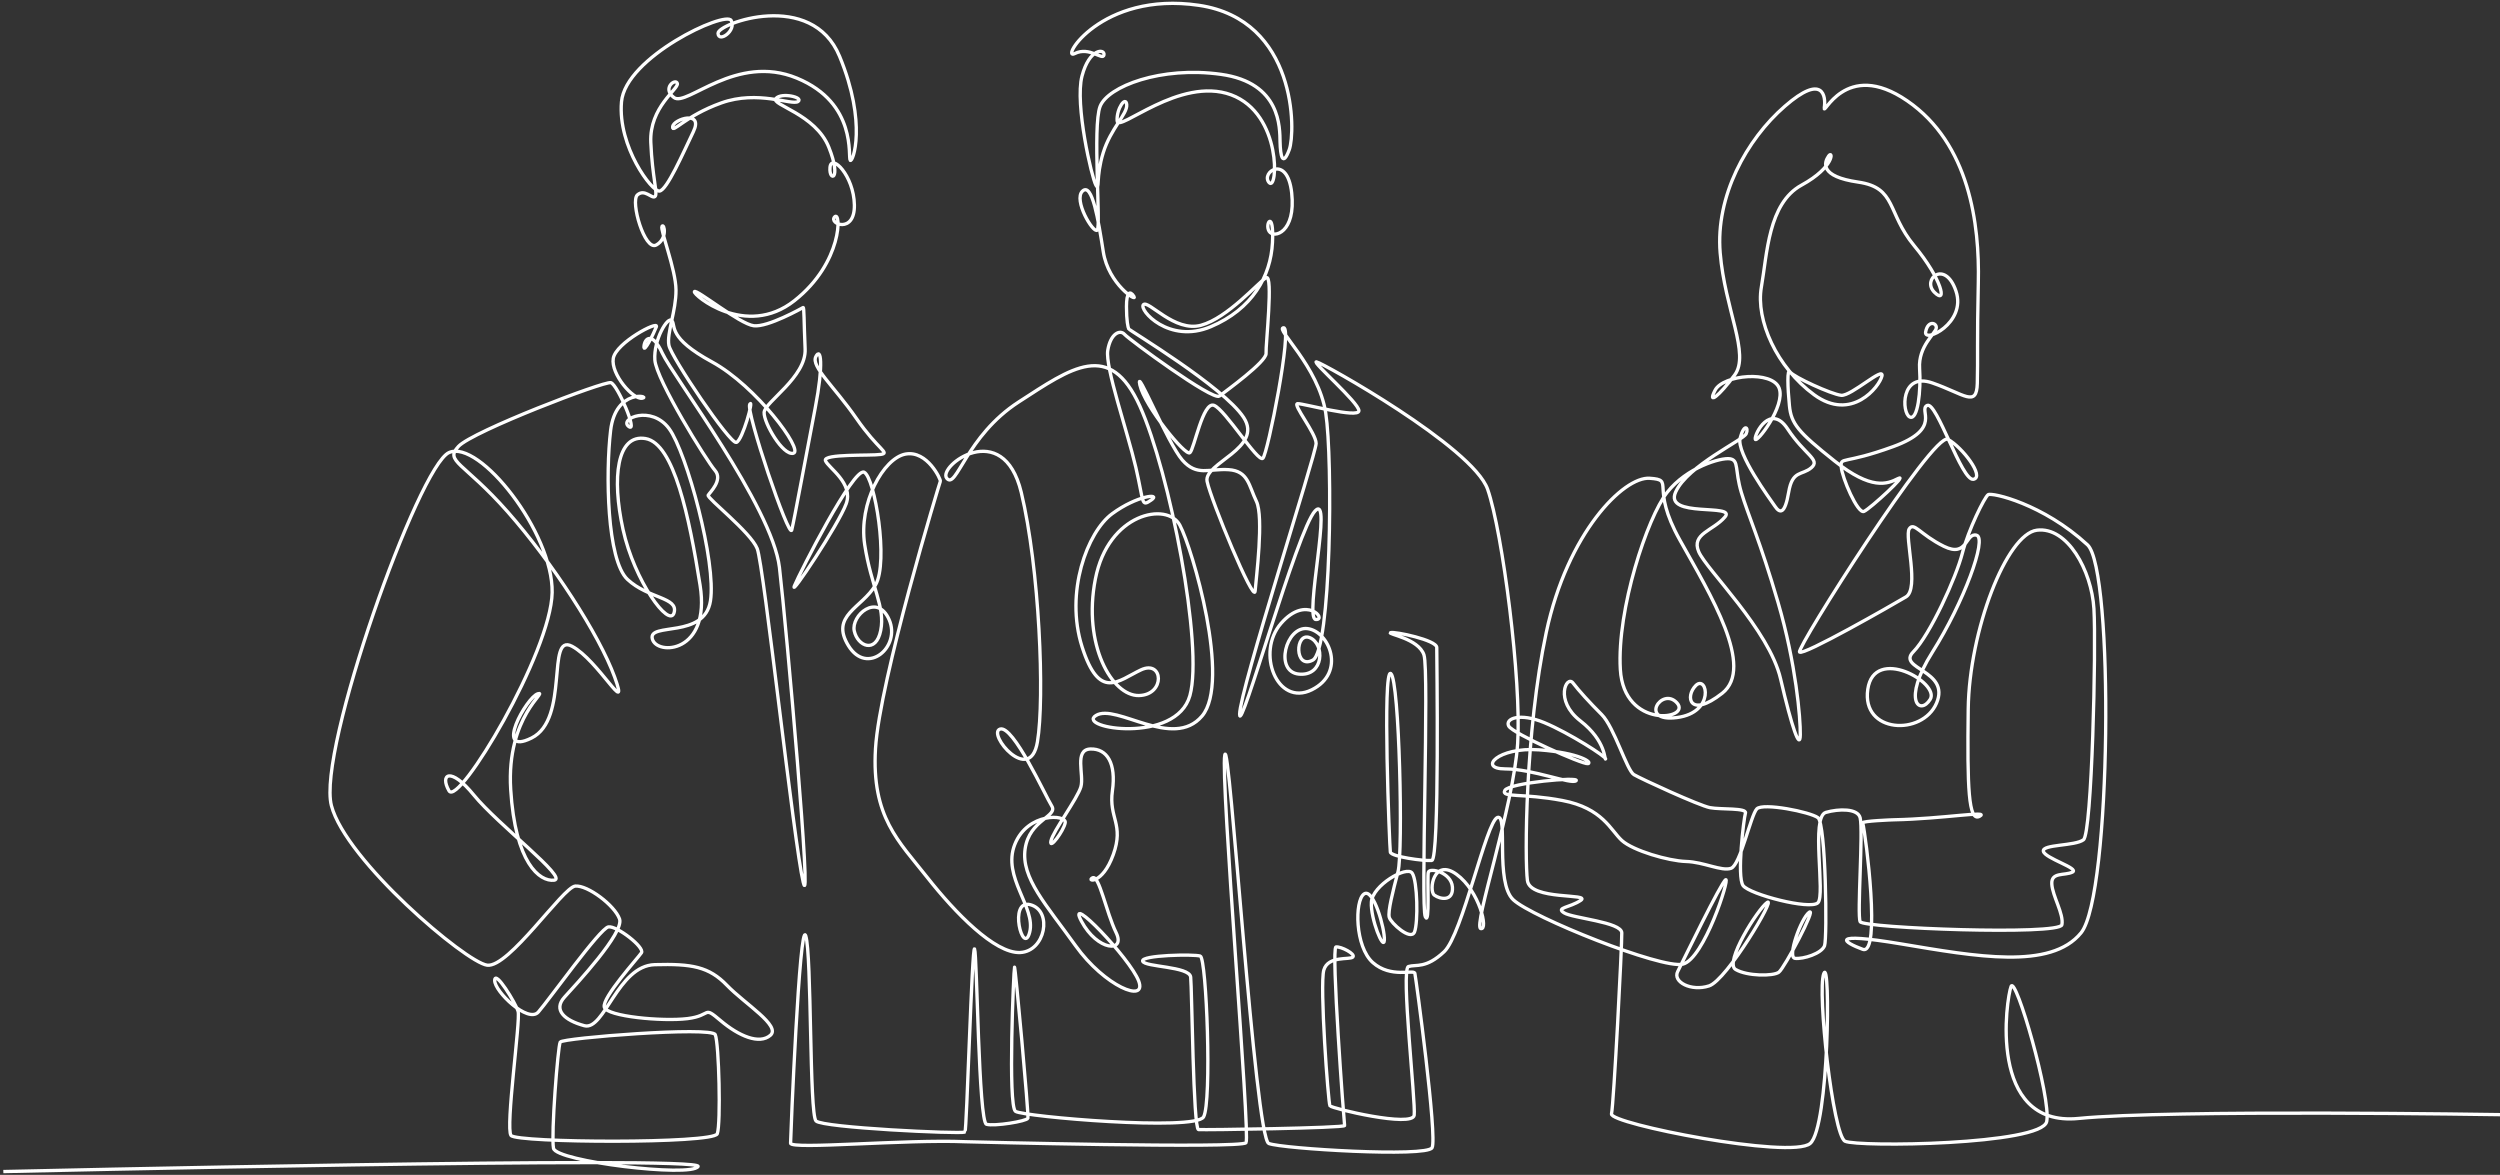 <svg width="749" height="352" viewBox="0 0 749 352" fill="none" xmlns="http://www.w3.org/2000/svg">
<rect x="0" y="0" width="749" height="352" fill="#333333" stroke="none"/>
<path d="M749 333.95C749 333.95 650.226 332.358 622.739 335.086C595.252 337.814 601.158 298.94 602.521 295.53C603.884 292.12 614.561 328.948 613.198 335.996C611.835 343.043 556.406 343.725 552.771 341.907C549.136 340.088 544.366 296.894 546.41 291.665C548.455 286.437 548 337.815 542.321 342.589C536.642 347.363 482.121 336.678 482.803 333.722C483.484 330.767 485.983 282.698 485.882 279.465C485.781 276.232 471.242 275.12 468.617 273.504C465.992 271.887 470.233 271.988 473.564 269.765C476.896 267.543 458.42 269.866 457.612 263.804C456.804 257.742 456.905 219.297 463.266 189.44C469.627 159.584 486.437 142.761 494.237 143.291C502.036 143.822 494.161 145.489 503.324 161.857C512.486 178.225 525.813 199.973 515.969 207.703C506.125 215.432 504.762 208.612 508.094 205.354C511.426 202.095 514.001 213.462 502.415 214.978C490.829 216.493 497.872 205.581 502.415 210.582C506.958 215.584 486.513 218.615 485.453 200.58C484.393 182.544 493.555 155.037 499.462 147.535C505.368 140.033 515.591 137.001 518.317 137.456C521.043 137.911 519.68 140.79 521.725 147.611C523.769 154.431 527.328 162.084 532.704 180.498C538.081 198.913 539.444 215.281 539.368 220.131C539.292 224.98 536.869 218.085 533.461 203.384C530.054 188.682 511.199 170.647 508.927 165.267C506.656 159.887 513.243 159.053 516.802 154.885C520.361 150.718 498.402 155.34 502.036 147.383C505.671 139.427 522.33 131.849 523.163 129.954C523.996 128.06 522.557 126.696 521.346 131.243C520.134 135.789 530.357 149.581 531.796 151.703C533.234 153.824 534.749 154.203 535.885 147.459C537.02 140.715 539.898 142.533 542.7 140.109C545.502 137.684 540.731 136.32 535.582 128.514C530.433 120.709 525.662 129.929 525.864 131.546C526.066 133.162 535.052 121.644 533.032 116.289C531.013 110.934 516.272 112.247 513.849 116.895C511.426 121.543 515.061 118.613 519.705 112.348C524.349 106.084 516.777 92.747 515.364 75.773C513.95 58.798 523.239 41.824 534.749 31.821C546.259 21.818 547.066 28.891 546.561 32.225C546.057 35.559 552.72 17.373 571.399 30.204C590.077 43.036 593.106 67.184 592.702 84.664C592.298 102.143 592.601 107.549 592.399 114.874C592.197 122.199 588.512 118.057 578.92 114.723C569.329 111.388 569.733 123.766 572.156 124.928C574.579 126.09 575.563 117.072 575.109 110.403C574.655 103.735 579.925 99.874 580.107 98.279C580.288 96.684 577.608 95.854 576.926 99.416C576.245 102.977 589.269 96.839 586.013 87.215C582.757 77.591 575.639 83.729 579.577 87.594C583.514 91.459 581.773 83.578 573.519 73.651C565.265 63.724 568.294 56.222 556.708 54.555C545.123 52.888 546.485 48.72 547.849 46.749C549.211 44.779 549.742 50.008 539.746 55.464C529.751 60.92 529.448 76.076 527.706 86.003C525.964 95.93 532.325 110.1 543.532 118.284C554.739 126.468 563.069 115.859 563.826 112.677C564.583 109.494 554.588 118.739 551.635 118.436C548.682 118.133 537.323 112.904 536.339 111.464C535.354 110.024 535.581 116.162 536.111 121.543C536.641 126.923 538.61 129.348 549.666 138.138C560.722 146.928 565.416 145.034 568.672 143.367C571.929 141.7 560.343 152.385 558.45 153.218C556.557 154.052 551.862 143.064 551.635 139.881C551.408 136.698 552.165 139.275 567.158 133.819C582.151 128.363 574.579 122.831 577.381 121.467C580.183 120.103 587.755 144.276 591.238 143.594C594.722 142.912 587.907 133.97 583.59 131.621C579.274 129.272 538.232 194.063 539.141 195.351C540.049 196.639 566.931 181.256 571.02 178.831C575.109 176.406 570.566 160.644 572.005 158.447C573.443 156.249 575.185 160.114 582.379 163.675C589.572 167.237 588.815 159.508 592.147 160.341C595.479 161.175 588.285 180.574 578.971 195.351C569.657 210.128 575.261 214.447 578.29 209.521C581.319 204.596 561.504 193.28 559.586 206.516C557.668 219.752 575.942 220.56 580.183 210.658C584.423 200.757 568.168 200.453 573.216 195.3C578.265 190.147 586.089 172.92 587.907 165.797C589.724 158.674 594.57 148.974 595.63 148.217C596.69 147.459 612.048 150.902 625.42 163.237C633.371 170.572 632.583 268.25 623.496 279.465C614.41 290.68 591.895 286.538 569.582 282.799C547.269 279.061 552.519 282.395 558.072 284.416C563.625 286.437 558.98 250.063 558.072 246.527C557.927 245.962 566.854 245.619 567.416 245.609C582.106 245.331 596.415 242.746 593.083 244.565C589.751 246.383 589.376 235.96 589.679 212.418C589.982 188.876 601.189 159.954 610.276 158.842C619.362 157.731 626.632 170.866 627.338 182.384C628.045 193.902 626.733 249.675 624.209 251.595C621.685 253.515 611.79 252.909 612.194 255.03C612.598 257.152 623.199 260.183 620.877 261.295C618.555 262.406 614.516 261.194 614.718 264.831C614.92 268.468 618.353 273.824 617.747 277.057C617.141 280.29 558.246 278.067 557.303 276.147C556.361 274.228 558.246 248.975 557.303 245.031C556.616 242.154 550.877 242.291 547.023 243.394C542.437 244.708 546.961 268.242 544.644 270.473C542.327 272.703 524.148 267.947 522.23 265.32C520.311 262.693 522.432 245.213 522.936 243.597C523.441 241.98 515.566 242.586 512.335 241.98C509.104 241.373 491.638 233.341 489.517 232.078C487.397 230.815 483.611 217.832 479.875 214.094C476.14 210.355 473.111 207.021 471.243 204.596C469.375 202.171 465.589 209.85 473.464 215.963C481.339 222.076 480.683 227.936 481.036 227.38C481.39 226.824 470.132 219.6 462.711 216.519C455.291 213.437 450.848 215.306 452.009 217.529C453.17 219.752 474.221 229.098 475.736 228.795C477.25 228.492 473.414 225.561 461.096 224.652C448.778 223.743 442.67 230.361 450.949 230.361C459.228 230.361 470.89 235.16 472.202 233.897C473.515 232.634 452.06 234.528 450.848 236.802C449.637 239.075 456.073 237.559 468.113 239.833C480.153 242.106 482.576 248.775 485.908 251.806C489.24 254.837 499.841 257.944 505.142 258.096C510.442 258.247 515.819 261.127 518.62 260.142C521.422 259.157 524.527 244.228 526.344 242.334C528.162 240.439 542.322 243.243 544.669 244.986C547.017 246.729 547.471 280.981 546.638 283.33C545.805 285.679 540.202 287.422 537.778 287.119C535.355 286.816 539.596 275.146 542.019 273.327C544.442 271.508 534.598 290.074 532.932 291.286C531.266 292.499 523.467 292.499 519.983 290.453C516.5 288.407 526.647 272.342 529.449 270.372C532.251 268.401 517.409 293.636 512.033 295.379C506.656 297.122 501.053 294.166 502.643 291.059C504.233 287.952 515.743 264.158 517.03 263.552C518.318 262.945 510.518 287.346 504.157 288.862C497.797 290.377 458.925 274.817 453.372 269.563C447.819 264.31 451.959 243.698 448.627 244.91C445.295 246.123 438.127 279.97 432.675 285.123C427.223 290.276 424.295 288.862 421.973 289.569C419.65 290.276 424.194 330.388 423.689 334.127C423.184 337.865 398.953 332.106 398.448 331.298C397.943 330.489 395.318 294.924 396.63 290.579C397.943 286.235 404.405 287.649 405.313 286.74C406.222 285.831 401.78 283.507 400.265 283.709C398.751 283.911 402.688 336.45 402.84 337.208C402.991 337.966 360.662 338.572 359.072 338.421C357.482 338.269 357.103 295.985 356.724 292.726C356.346 289.468 342.867 289.771 342.337 287.952C341.807 286.134 357.709 285.83 359.602 286.437C361.495 287.043 363.085 330.312 360.586 334.632C358.087 338.951 306.596 334.556 304.248 332.965C301.901 331.373 303.718 290.301 303.945 289.771C304.173 289.24 308.262 334.101 307.959 335.011C307.656 335.92 297.888 337.511 295.54 336.829C293.193 336.147 292.738 285.982 291.981 284.315C291.224 282.648 289.624 339.014 289.104 339.178C287.185 339.785 246.497 337.865 244.477 335.844C242.458 333.823 243.215 285.83 241.398 280.374C239.581 274.918 236.855 340.542 236.855 342.513C236.855 344.483 271.687 341.3 289.104 342.058C289.649 342.082 371.945 344.18 373.308 342.361C374.671 340.542 365.584 233.013 366.947 226.193C368.31 219.373 376.034 340.997 380.123 342.588C384.212 344.18 427.374 346.756 429.04 343.877C430.706 340.997 424.193 292.802 423.891 291.59C423.588 290.377 416.722 293.156 411.321 288.407C405.919 283.658 405.818 269.866 408.645 267.846C411.472 265.825 414.955 278.354 414.754 281.688C414.552 285.022 410.564 275.272 410.866 270.271C411.169 265.269 421.468 259.257 423.083 261.581C424.699 263.905 424.9 276.434 423.79 279.212C422.679 281.991 416.672 276.535 416.218 274.817C415.763 273.1 417.278 267.138 418.842 261.177C420.407 255.216 419.272 203.762 416.697 201.792C414.122 199.822 416.318 253.928 416.546 255.292C416.773 256.656 426.61 258.018 428.964 257.792C431.319 257.567 430.453 196.21 430.453 193.987C430.453 191.764 417.833 189.137 416.621 189.541C415.41 189.945 425.001 191.259 426.617 196.21C428.232 201.16 425.607 271.685 427.021 274.666C428.434 277.646 427.525 262.844 427.929 261.329C428.333 259.813 434.845 261.379 435.148 265.774C435.451 270.169 431.463 269.462 429.721 268.174C427.98 266.886 429.444 256.933 436.36 261.935C443.276 266.936 446.002 278.808 443.629 278.202C441.256 277.596 453.473 241.576 454.684 222.783C455.896 203.99 450.141 159.331 445.699 146.6C441.256 133.869 396.024 108.61 394.409 108.408C392.794 108.205 407.13 120.633 407.13 123.058C407.13 125.483 390.37 120.835 388.755 120.936C387.139 121.037 394.308 129.828 394.308 132.859C394.308 135.89 371.389 207.021 371.389 213.992C371.389 220.964 388.654 158.724 394.005 153.066C399.356 147.408 390.673 185.398 394.207 185.6C397.741 185.802 391.38 178.073 383.808 186.762C376.235 195.452 382.596 211.82 392.996 206.667C403.395 201.514 398.246 189.137 391.733 188.329C385.221 187.52 381.687 201.312 389.209 201.969C396.731 202.625 396.933 192.926 392.44 191.057C387.947 189.187 387.771 200.731 393.298 197.776C398.826 194.82 399.356 137.709 397.185 123.715C395.015 109.721 381.839 98.304 384.565 98.203C387.291 98.102 379.82 135.94 378.356 137.304C376.892 138.668 367.048 122.704 363.716 121.441C360.384 120.178 357.81 134.475 356.497 135.637C355.185 136.799 342.917 121.643 341.504 115.329C340.09 109.014 349.834 132.833 354.225 137.835C358.617 142.836 362.176 140.336 368.083 140.714C373.989 141.093 374.141 145.488 376.412 150.187C378.684 154.885 376.337 173.173 376.034 177.113C375.731 181.054 362.757 149.732 361.646 144.226C360.536 138.719 378.608 134.273 372.601 125.079C366.594 115.885 338.399 98.998 338.172 98.544C337.945 98.089 337.491 96.195 337.491 91.837C337.491 87.48 338.551 86.95 339.724 88.806C340.898 90.663 332.064 85.169 330.549 75.469C329.035 65.77 327.218 54.605 324.34 57.232C321.463 59.859 327.571 70.064 328.732 68.952C329.893 67.841 327.268 37.833 329.59 31.872C331.912 25.91 347.814 19.747 365.821 22.273C383.827 24.799 383.404 38.338 383.505 42.531C383.606 46.724 384.288 50.159 386.256 44.855C388.225 39.55 388.604 5.905 359.147 1.586C329.691 -2.734 317.5 18.333 321.967 16.059C326.435 13.786 330.448 18.333 330.751 16.438C331.054 14.544 326.359 14.392 324.163 22.804C321.967 31.215 327.116 53.342 328.328 55.464C329.539 57.586 328.252 53.115 330.524 45.764C332.796 38.414 337.793 34.17 337.566 31.367C337.339 28.563 334.461 32.503 334.689 36.216C334.916 39.929 353.468 22.728 368.84 28.411C384.212 34.095 382.849 57.687 380.224 54.706C377.598 51.726 385.676 45.916 386.988 57.788C388.301 69.66 381.637 71.58 380.224 69.306C378.81 67.033 381.738 62.486 381.233 72.641C380.728 82.795 375.175 92.646 362.706 97.9C350.237 103.154 341.1 92.798 342.564 91.282C344.028 89.766 351.852 99.618 359.829 97.445C367.805 95.273 377.094 84.513 379.316 83.199C381.539 81.886 379.163 103.407 379.315 105.882C379.466 108.358 367.3 117.148 365.331 118.663C363.363 120.179 338.222 101.689 336.91 100.173C335.597 98.658 332.72 99.87 331.887 104.947C331.054 110.025 337.793 129.272 340.292 140.033C342.791 150.794 341.807 151.93 344.911 149.808C348.016 147.687 340.696 148.419 333.225 153.894C325.753 159.369 318.989 177.468 324.188 193.785C329.388 210.103 335.042 203.889 341.807 200.706C348.571 197.523 349.227 208.233 341.201 208.385C333.174 208.537 324.315 193.229 328.176 173.451C332.038 153.673 349.682 150.263 353.468 157.31C357.254 164.358 368.84 204.217 360.132 214.523C351.423 224.829 334.386 210.583 328.328 214.372C322.27 218.161 352.408 223.086 356.497 208.385C360.586 193.684 350.489 141.548 341.487 121.644C332.484 101.74 321.058 110.176 305.232 120.406C289.406 130.637 286.529 146.853 283.651 143.292C280.774 139.73 300.512 124.877 305.964 147.51C311.416 170.142 313.032 209.143 310.811 222.278C308.589 235.413 295.666 219.752 299.604 218.439C303.541 217.125 313.133 238.343 315.102 241.475C317.071 244.607 308.388 245.567 307.126 254.307C305.864 263.047 313.486 271.079 322.22 283.305C330.953 295.531 343.725 300.734 341.15 293.914C338.576 287.094 319.191 266.987 323.987 275.98C328.782 284.972 337.364 285.528 334.386 279.415C331.407 273.302 329.287 261.986 327.318 262.996C325.349 264.007 330.246 265.169 333.541 256.025C336.836 246.881 332.114 245.113 333.275 236.929C334.436 228.745 331.71 224.248 326.712 224.4C321.715 224.551 324.845 232.18 323.835 235.716C322.825 239.252 315.404 249.154 314.849 251.983C314.294 254.812 318.686 248.952 319.14 246.477C319.594 244.001 307.883 243.243 304.021 253.019C300.159 262.794 310.421 271.854 308.488 279.314C306.555 286.774 301.976 269.235 308.715 271.054C315.455 272.873 313.183 285.073 305.611 285.376C298.039 285.679 286.226 273.555 277.745 262.794C269.264 252.034 261.086 244.759 262.297 224.299C263.509 203.839 281.531 144.58 281.733 144.176C281.935 143.772 277.846 134.83 271.283 136.042C264.72 137.255 257.148 150.693 259.066 163.221C260.985 175.75 265.276 181.812 263.862 188.885C262.449 195.958 256.946 193.634 255.937 189.037C254.927 184.439 262.802 177.468 266.386 185.652C269.971 193.836 259.798 202.55 254.195 193.457C248.591 184.364 258.284 182.166 262.297 175.27C266.311 168.374 262.07 142.989 258.89 141.473C255.709 139.957 239.63 171.556 238.015 175.497C236.4 179.437 251.241 157.159 253.513 150.945C255.785 144.731 248.111 140.134 247.304 138.012C246.496 135.89 260.934 136.597 263.862 136.143C266.79 135.688 263.206 134.93 256.557 125.331C249.908 115.733 242.912 109.822 244.426 106.841C245.941 103.861 246.799 108.963 244.224 122.3C241.65 135.637 237.964 155.744 237.207 158.775C236.45 161.806 223.325 123.008 224.637 121.088C225.95 119.168 222.467 132 220.599 132.556C218.731 133.111 201.113 107.044 200.406 103.457C199.699 99.87 202.577 93.151 202.526 86.886C202.476 80.622 197.68 68.75 198.336 67.79C198.993 66.831 200.103 71.478 196.62 73.398C193.137 75.318 188.795 60.313 190.966 58.394C193.136 56.474 195.257 59.606 196.216 58.899C197.175 58.192 195.433 53.266 194.979 42.657C194.525 32.048 203.384 26.668 202.93 25.001C202.476 23.334 198.16 26.441 201.946 29.244C205.732 32.048 220.574 15.907 238.747 23.409C256.921 30.911 253.967 47.204 254.725 48.038C255.482 48.871 259.874 37.05 251.544 16.893C243.215 -3.264 214.97 7.041 215.122 9.997C215.273 12.952 220.725 9.163 219.059 6.132C217.393 3.101 187.331 17.12 186.195 30.533C185.06 43.946 195.358 57.548 197.592 57.245C199.825 56.942 204.596 45.992 207.739 39.437C210.881 32.882 201.756 35.648 201.529 37.959C201.302 40.27 205.126 34.776 216.106 30.836C227.086 26.895 237.271 31.669 239.088 30.419C240.905 29.169 234.09 27.615 232.462 29.51C230.834 31.404 244.313 34.094 248.326 44.135C252.34 54.176 248.288 54.479 248.667 50.159C249.046 45.84 255.823 52.584 255.974 61.413C256.126 70.241 248.137 67.02 250.068 64.974C251.999 62.928 252.567 78.614 237.99 90.095C223.413 101.575 207.549 88.276 208.042 87.367C208.534 86.457 221.634 97.104 225.837 97.597C230.039 98.089 240.262 92.33 240.603 92.141C240.943 91.951 240.842 96.182 241.216 104.568C241.59 112.955 229.08 120.482 228.929 123.564C228.777 126.645 234.583 136.648 237.713 135.789C240.842 134.93 226.556 115.632 213.279 108.408C200.002 101.184 202.526 97.647 201.315 96.081C200.103 94.515 195.774 101.857 196.191 107.827C196.608 113.797 211.714 138.063 214.213 140.942C216.712 143.822 212.623 147.535 212.169 148.368C211.714 149.202 224.89 159.432 226.859 164.358C228.828 169.283 237.914 253.094 240.641 264.31C243.367 275.525 235.643 188.228 233.523 170.041C231.402 151.854 201.416 112.399 198.437 105.832C195.459 99.264 193.137 101.285 192.935 103.76C192.733 106.236 195.85 99.946 196.645 97.9C197.44 95.854 184.53 102.674 183.735 107.372C182.939 112.071 189.717 119.838 192.443 119.308C195.169 118.777 184.451 116.189 182.939 128.969C181.428 141.749 181.803 167.806 188.013 173.603C194.222 179.4 203.347 178.907 201.946 183.605C200.545 188.304 190.057 174.133 186.65 158.599C183.242 143.064 184.832 129.954 193.389 131.394C201.946 132.834 206.489 154.886 209.745 175.346C213.001 195.806 196.721 196.488 195.434 191.411C194.146 186.333 211.033 191.486 212.85 180.044C214.667 168.601 205.757 135.587 200.457 128.413C195.156 121.24 185.363 125.433 188.341 127.757C191.319 130.08 184.984 115.177 183.015 114.647C181.046 114.117 141.595 129.197 137.354 133.743C133.114 138.29 138.869 138.366 152.12 153.37C165.372 168.374 179.532 190.122 184.151 202.853C188.77 215.584 179.153 197.7 171.354 193.608C163.554 189.516 170.748 215.432 159.238 221.116C147.728 226.799 157.799 208.84 161.131 207.854C164.463 206.869 151.647 214.465 153.004 236.524C154.36 258.584 161.686 264.208 166.028 263.703C170.37 263.198 149.066 246.931 141.998 238.242C134.931 229.552 131.7 231.977 134.527 236.928C137.354 241.879 165.119 195.402 165.422 177.518C165.725 159.634 143.614 131.546 134.527 135.587C125.44 139.629 94.949 224.905 99.291 241.374C103.632 257.843 139.474 288.255 145.936 289.165C152.398 290.074 168.653 265.825 172.338 265.471C176.023 265.118 184.151 271.231 185.615 275.323C187.079 279.414 172.54 294.974 169.107 298.763C165.675 302.552 169.057 305.684 175.064 307.301C181.072 308.918 185.06 289.316 196.166 289.013C207.272 288.71 212.421 289.619 217.772 295.176C223.123 300.734 234.078 307.351 230.796 310.181C227.515 313.01 221.407 310.433 215.904 305.785C210.402 301.138 213.431 304.27 205.959 305.179C198.488 306.089 181.803 304.548 181.046 301.744C180.289 298.94 191.118 287.043 192.178 285.452C193.238 283.86 184.807 277.293 182.283 277.697C179.759 278.101 164.362 299.723 161.283 303.209C158.203 306.695 148.107 296.995 148.208 293.711C148.309 290.428 154.468 300.481 155.225 303.007C155.982 305.533 151.388 337.966 153.105 340.189C154.821 342.412 213.784 342.715 214.895 339.684C216.005 336.653 215.399 312.504 214.289 309.979C213.178 307.453 168.552 310.989 167.845 312.201C167.139 313.414 165.069 340.088 165.826 344.028C166.583 347.969 207.019 352.819 209.14 349.484C211.26 346.15 1 351 1 351" stroke="white" stroke-miterlimit="10"/>
</svg>
